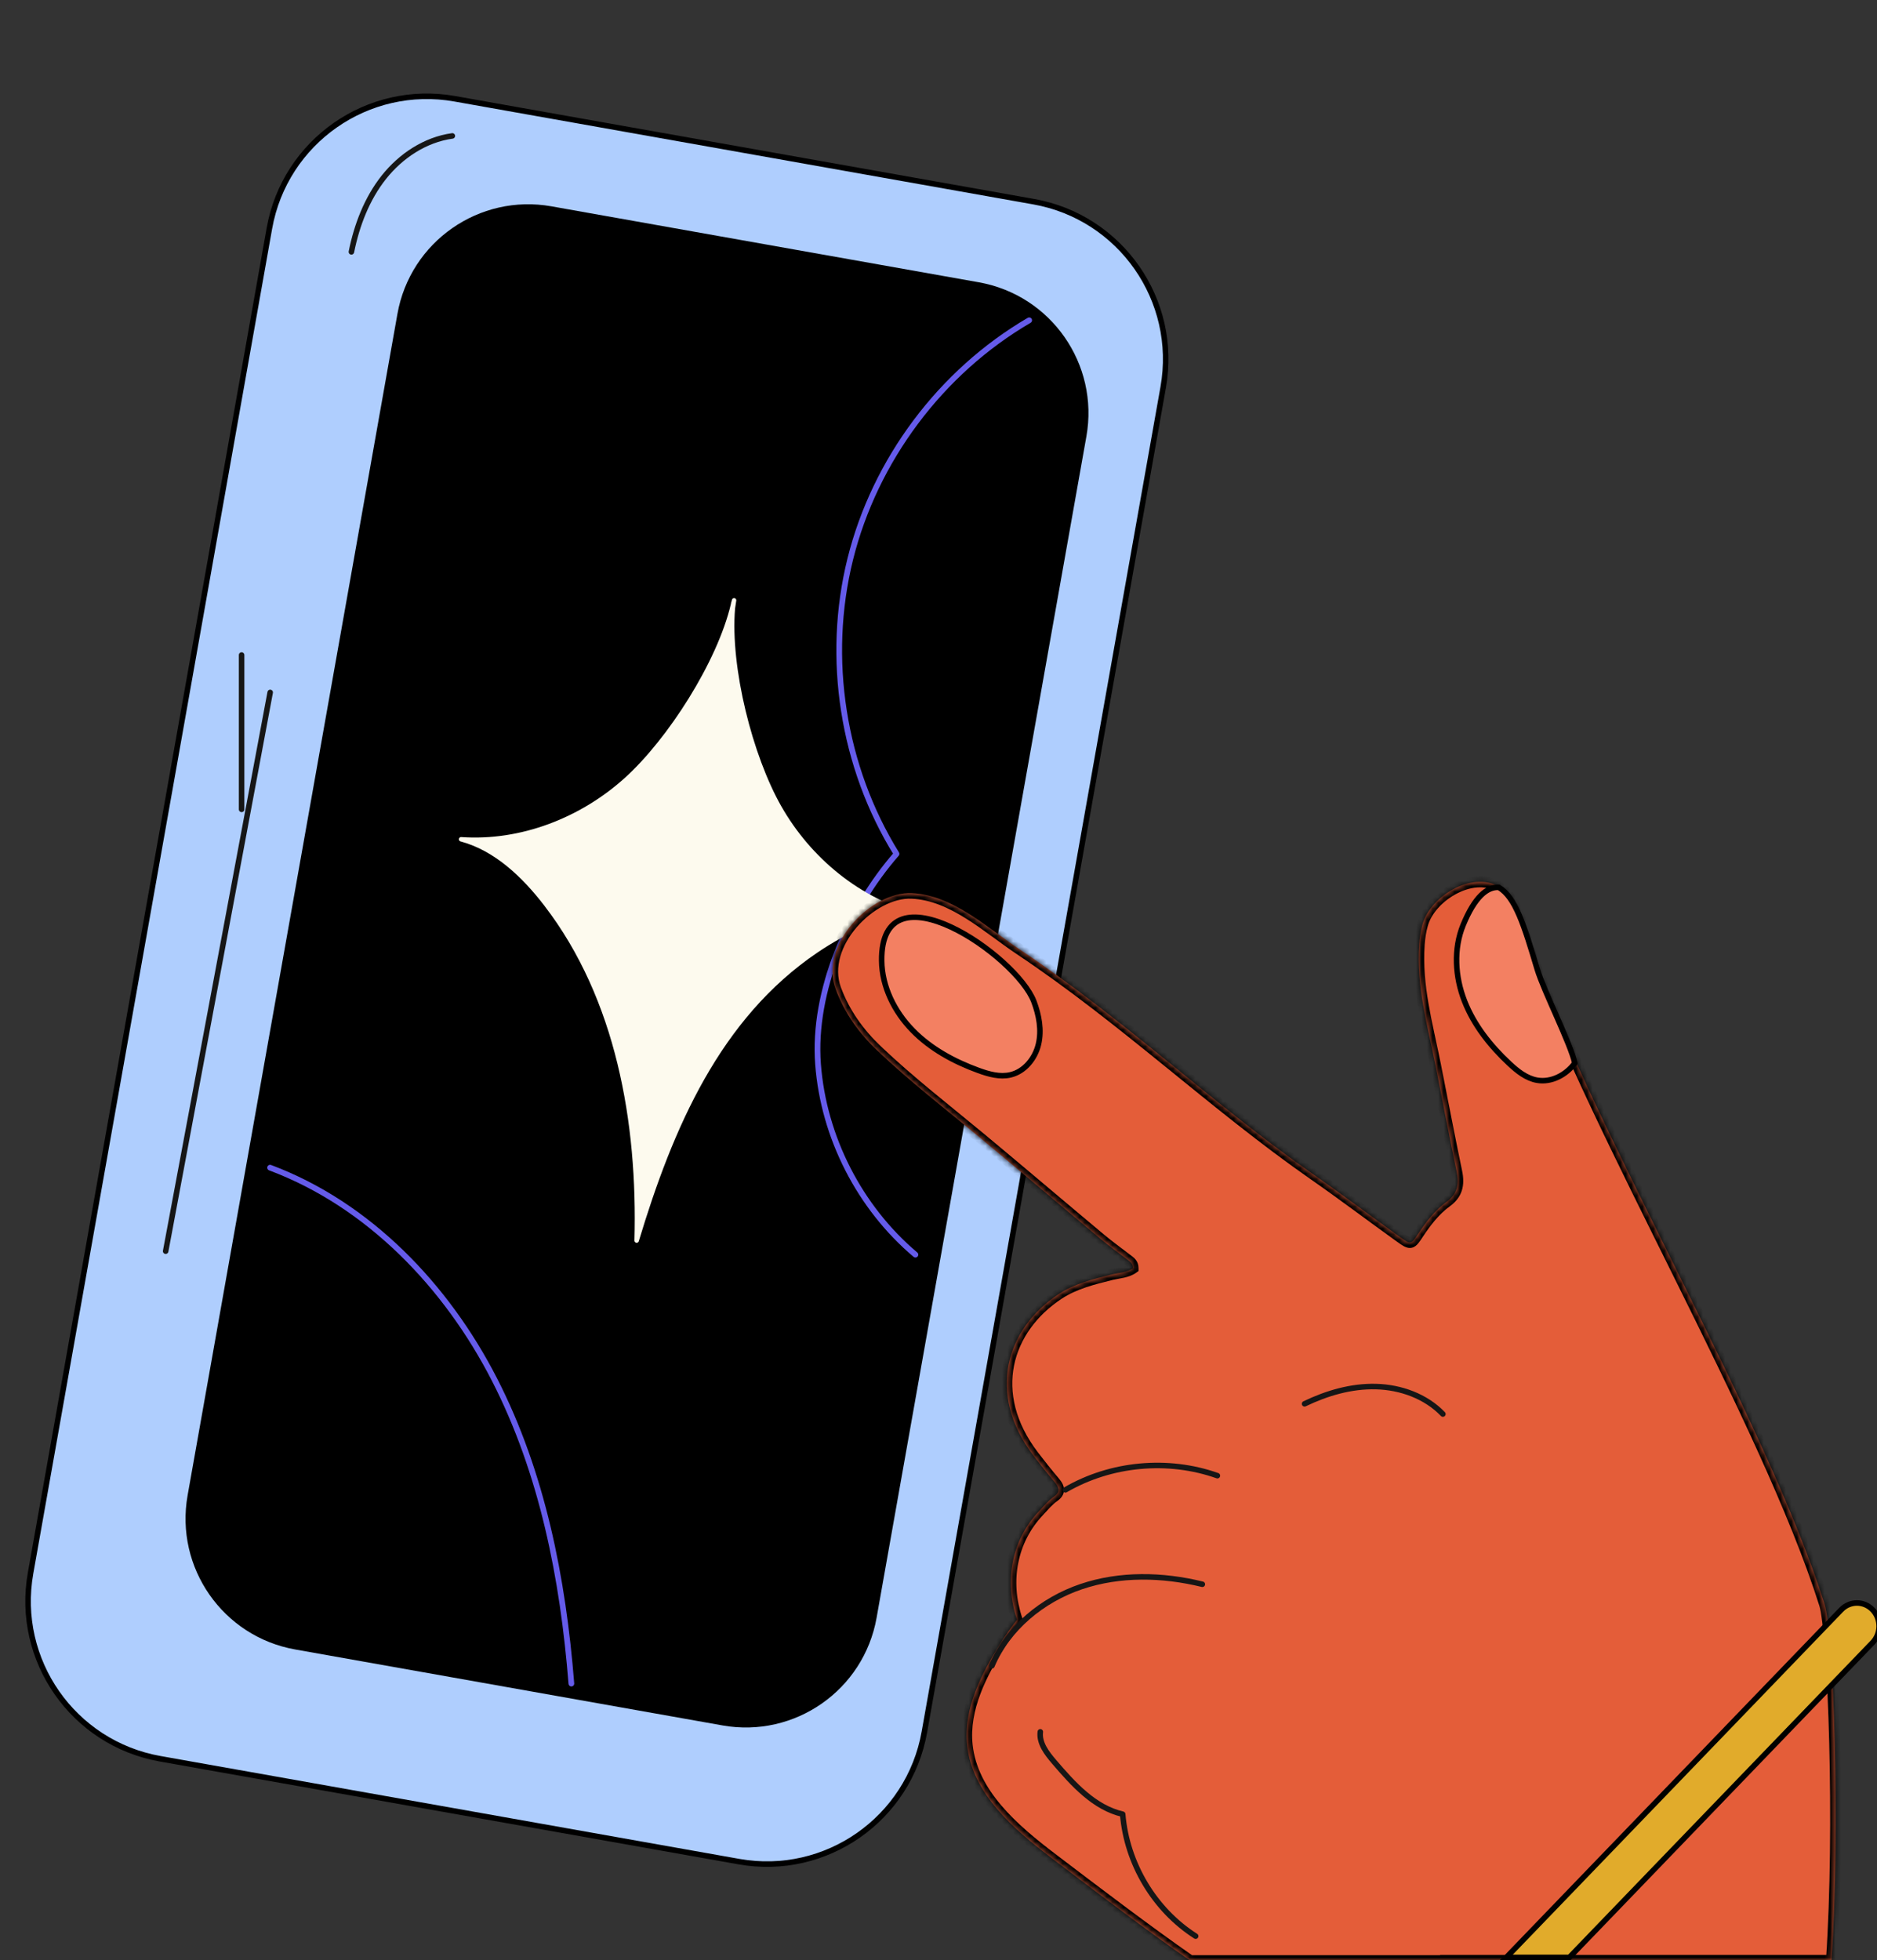 <svg width="340" height="355" viewBox="0 0 340 355" fill="none" xmlns="http://www.w3.org/2000/svg">
<rect x="0" y="0" width="340" height="355" fill="#333333" stroke="none"/>
<g clip-path="url(#clip0_2_3060)">
<path d="M82.403 17.892L187.24 36.522C202.998 39.322 213.503 54.369 210.704 70.13L167.442 313.677C164.641 329.437 149.598 339.943 133.838 337.143L29.001 318.513C13.243 315.712 2.736 300.665 5.536 284.905L48.798 41.358C51.597 25.598 66.642 15.092 82.403 17.892Z" fill="#AFCEFE" stroke="black"/>
<path d="M130.879 312.478L53.469 298.722C40.381 296.396 31.658 283.901 33.983 270.813L71.989 56.855C74.314 43.766 86.808 35.042 99.894 37.368L177.304 51.124C190.39 53.45 199.115 65.945 196.79 79.033L158.784 292.991C156.459 306.078 143.966 314.803 130.879 312.478Z" fill="black"/>
<path d="M48.941 125.399L30.007 226.591" stroke="#161616" stroke-miterlimit="10" stroke-linecap="round" stroke-linejoin="round"/>
<path d="M81.936 24.614C77.027 25.288 72.601 28.23 69.524 32.112C66.448 35.995 64.635 40.76 63.654 45.614" stroke="#161616" stroke-miterlimit="10" stroke-linecap="round" stroke-linejoin="round"/>
<path d="M186.426 58.007C170.447 67.332 158.484 83.297 154.018 101.251C149.554 119.208 152.646 138.917 162.395 154.641C153.683 164.632 147.172 179.517 148.181 192.735C149.19 205.953 155.692 218.668 165.82 227.222" stroke="#655BEA" stroke-width="1.035" stroke-miterlimit="10" stroke-linecap="round" stroke-linejoin="round"/>
<path d="M141.182 146.224C135.951 137.038 131.846 120.975 132.752 110.157L132.97 108.721C132.927 108.925 132.865 109.142 132.817 109.349C132.822 109.305 132.823 109.259 132.828 109.215L132.792 109.451C130.309 120.026 121.3 134.106 113.398 141.222C105.314 148.5 94.371 152.755 83.52 151.996C89.835 153.677 94.945 158.598 98.925 163.781C111.984 180.785 115.906 203.244 115.325 224.676C121.516 204.15 130.079 184.223 147.824 172.193C153.233 168.525 159.629 165.465 166.154 165.854C155.614 163.16 146.565 155.677 141.182 146.224Z" fill="#FDFAEE" stroke="#FDFAEE" stroke-width="0.801" stroke-miterlimit="10" stroke-linecap="round" stroke-linejoin="round"/>
<mask id="path-7-inside-1_2_3060" fill="white">
<path d="M257.68 167.377C259.209 162.033 267.269 157.44 271.99 160.889C275.137 163.187 275.794 168.291 277.166 172.144C288.99 205.353 319.878 256.93 330.506 290.488C332.095 295.51 333.409 331.022 331.754 355.042L263.321 355.042C263.337 355.058 263.354 355.075 263.37 355.091L215.607 355.091C207.699 349.596 198.263 342.406 190.594 336.58C183.586 331.255 176.125 324.837 175.189 316.086C174.48 309.454 177.769 303.087 181.338 297.452C182.22 296.058 183.172 294.649 184.224 293.343C181.849 286.299 183.275 278.91 188.162 273.733C189.056 272.786 189.871 271.763 190.944 271.014C192.029 270.257 191.93 269.453 191.062 268.431C189.742 266.879 188.471 265.28 187.233 263.659C178.589 252.358 182.28 240.599 191.772 234.362C194.658 232.465 198.002 231.646 201.339 230.82C202.674 230.49 204.13 230.463 205.233 229.67C205.233 228.902 204.796 228.571 204.379 228.248C202.692 226.939 200.953 225.701 199.314 224.331C192.1 218.303 184.941 212.203 177.71 206.195C171.383 200.939 164.865 195.917 158.883 190.231C155.58 187.09 152.961 183.442 151.379 179.147C148.401 171.062 157.841 161.418 165.16 161.754C172.624 162.098 178.785 167.998 184.765 171.984C203.702 184.61 220.034 200.259 238.058 212.793C243.304 216.442 248.41 220.311 253.607 224.039C255.561 225.44 255.606 225.394 256.89 223.447C258.338 221.252 259.943 219.173 262.056 217.635C263.926 216.272 264.354 214.565 263.867 212.242C262.522 205.824 261.314 199.387 260.029 192.962C258.502 185.33 256.549 178.618 257.069 171.026C257.155 169.792 257.346 168.548 257.68 167.377Z"/>
</mask>
<path d="M257.68 167.377C259.209 162.033 267.269 157.44 271.99 160.889C275.137 163.187 275.794 168.291 277.166 172.144C288.99 205.353 319.878 256.93 330.506 290.488C332.095 295.51 333.409 331.022 331.754 355.042L263.321 355.042C263.337 355.058 263.354 355.075 263.37 355.091L215.607 355.091C207.699 349.596 198.263 342.406 190.594 336.58C183.586 331.255 176.125 324.837 175.189 316.086C174.48 309.454 177.769 303.087 181.338 297.452C182.22 296.058 183.172 294.649 184.224 293.343C181.849 286.299 183.275 278.91 188.162 273.733C189.056 272.786 189.871 271.763 190.944 271.014C192.029 270.257 191.93 269.453 191.062 268.431C189.742 266.879 188.471 265.28 187.233 263.659C178.589 252.358 182.28 240.599 191.772 234.362C194.658 232.465 198.002 231.646 201.339 230.82C202.674 230.49 204.13 230.463 205.233 229.67C205.233 228.902 204.796 228.571 204.379 228.248C202.692 226.939 200.953 225.701 199.314 224.331C192.1 218.303 184.941 212.203 177.71 206.195C171.383 200.939 164.865 195.917 158.883 190.231C155.58 187.09 152.961 183.442 151.379 179.147C148.401 171.062 157.841 161.418 165.16 161.754C172.624 162.098 178.785 167.998 184.765 171.984C203.702 184.61 220.034 200.259 238.058 212.793C243.304 216.442 248.41 220.311 253.607 224.039C255.561 225.44 255.606 225.394 256.89 223.447C258.338 221.252 259.943 219.173 262.056 217.635C263.926 216.272 264.354 214.565 263.867 212.242C262.522 205.824 261.314 199.387 260.029 192.962C258.502 185.33 256.549 178.618 257.069 171.026C257.155 169.792 257.346 168.548 257.68 167.377Z" fill="#E45D39"/>
<path d="M257.68 167.377L256.719 167.102L256.719 167.102L257.68 167.377ZM271.99 160.889L271.4 161.696L271.4 161.696L271.99 160.889ZM277.166 172.144L276.224 172.48L276.224 172.48L277.166 172.144ZM330.506 290.488L331.459 290.186L331.459 290.186L330.506 290.488ZM331.754 355.042L331.754 356.042L332.688 356.042L332.752 355.11L331.754 355.042ZM263.321 355.042L263.321 354.042L260.842 354.042L262.627 355.762L263.321 355.042ZM263.37 355.091L263.37 356.091L265.85 356.091L264.064 354.371L263.37 355.091ZM215.607 355.091L215.036 355.912L215.293 356.091L215.607 356.091L215.607 355.091ZM190.594 336.58L189.989 337.376L189.989 337.376L190.594 336.58ZM175.189 316.086L174.195 316.192L174.195 316.192L175.189 316.086ZM181.338 297.452L182.182 297.987L182.183 297.987L181.338 297.452ZM184.224 293.343L185.003 293.97L185.347 293.543L185.172 293.023L184.224 293.343ZM188.162 273.733L188.889 274.42L188.889 274.42L188.162 273.733ZM190.944 271.014L190.372 270.194L190.372 270.194L190.944 271.014ZM191.062 268.431L191.825 267.784L191.824 267.783L191.062 268.431ZM187.233 263.659L188.028 263.052L188.028 263.052L187.233 263.659ZM191.772 234.362L192.321 235.198L192.321 235.198L191.772 234.362ZM201.339 230.82L201.579 231.791L201.579 231.791L201.339 230.82ZM205.233 229.67L205.817 230.482L206.233 230.183L206.233 229.67L205.233 229.67ZM204.379 228.248L203.766 229.038L203.766 229.038L204.379 228.248ZM199.314 224.331L199.955 223.564L199.955 223.564L199.314 224.331ZM177.71 206.195L178.349 205.426L178.349 205.426L177.71 206.195ZM158.883 190.231L158.194 190.955L158.194 190.955L158.883 190.231ZM151.379 179.147L152.318 178.801L152.318 178.801L151.379 179.147ZM165.16 161.754L165.206 160.755L165.206 160.755L165.16 161.754ZM184.765 171.984L185.32 171.151L185.32 171.151L184.765 171.984ZM238.058 212.793L238.629 211.972L238.629 211.972L238.058 212.793ZM253.607 224.039L253.024 224.852L253.024 224.852L253.607 224.039ZM256.89 223.447L256.055 222.897L256.055 222.897L256.89 223.447ZM262.056 217.635L262.644 218.443L262.645 218.443L262.056 217.635ZM263.867 212.242L262.888 212.447L262.888 212.447L263.867 212.242ZM260.029 192.962L259.048 193.158L259.048 193.158L260.029 192.962ZM257.069 171.026L256.071 170.957L256.071 170.958L257.069 171.026ZM257.68 167.377L258.642 167.652C259.309 165.319 261.466 163.027 264.082 161.731C266.704 160.433 269.462 160.28 271.4 161.696L271.99 160.889L272.58 160.081C269.797 158.048 266.164 158.468 263.194 159.939C260.218 161.414 257.58 164.09 256.719 167.102L257.68 167.377ZM271.99 160.889L271.4 161.696C272.722 162.662 273.589 164.272 274.301 166.269C274.654 167.257 274.955 168.299 275.26 169.359C275.561 170.408 275.868 171.481 276.224 172.48L277.166 172.144L278.108 171.809C277.777 170.88 277.488 169.87 277.182 168.807C276.879 167.755 276.562 166.654 276.185 165.597C275.439 163.505 274.404 161.414 272.58 160.081L271.99 160.889ZM277.166 172.144L276.224 172.48C282.161 189.154 292.873 210.416 303.388 231.629C313.926 252.889 324.266 274.099 329.552 290.79L330.506 290.488L331.459 290.186C326.117 273.319 315.699 251.961 305.18 230.741C294.638 209.474 283.995 188.343 278.108 171.809L277.166 172.144ZM330.506 290.488L329.552 290.79C329.72 291.32 329.906 292.342 330.091 293.841C330.273 295.317 330.447 297.192 330.607 299.388C330.926 303.779 331.187 309.423 331.347 315.666C331.667 328.156 331.581 343.006 330.756 354.973L331.754 355.042L332.752 355.11C333.582 343.058 333.667 328.141 333.346 315.615C333.186 309.35 332.924 303.673 332.601 299.243C332.44 297.028 332.264 295.117 332.076 293.596C331.891 292.098 331.688 290.911 331.459 290.186L330.506 290.488ZM331.754 355.042L331.754 354.042L263.321 354.042L263.321 355.042L263.321 356.042L331.754 356.042L331.754 355.042ZM263.321 355.042L262.627 355.762C262.629 355.765 262.633 355.768 262.642 355.777C262.65 355.785 262.663 355.798 262.677 355.811L263.37 355.091L264.064 354.371C264.061 354.368 264.058 354.364 264.049 354.355C264.041 354.348 264.028 354.335 264.015 354.322L263.321 355.042ZM263.37 355.091L263.37 354.091L215.607 354.091L215.607 355.091L215.607 356.091L263.37 356.091L263.37 355.091ZM215.607 355.091L216.177 354.27C208.291 348.789 198.874 341.614 191.199 335.784L190.594 336.58L189.989 337.376C197.652 343.198 207.107 350.402 215.036 355.912L215.607 355.091ZM190.594 336.58L191.199 335.784C187.703 333.128 184.16 330.246 181.377 326.97C178.599 323.7 176.623 320.091 176.183 315.98L175.189 316.086L174.195 316.192C174.691 320.832 176.914 324.807 179.853 328.265C182.786 331.717 186.477 334.708 189.989 337.376L190.594 336.58ZM175.189 316.086L176.183 315.98C175.515 309.722 178.616 303.618 182.182 297.987L181.338 297.452L180.493 296.917C176.921 302.556 173.446 309.186 174.195 316.192L175.189 316.086ZM181.338 297.452L182.183 297.987C183.055 296.608 183.984 295.235 185.003 293.97L184.224 293.343L183.446 292.715C182.359 294.064 181.385 295.508 180.493 296.917L181.338 297.452ZM184.224 293.343L185.172 293.023C182.904 286.3 184.276 279.306 188.889 274.42L188.162 273.733L187.435 273.047C182.273 278.514 180.793 286.298 183.277 293.662L184.224 293.343ZM188.162 273.733L188.889 274.42C189.861 273.389 190.555 272.505 191.516 271.834L190.944 271.014L190.372 270.194C189.186 271.021 188.251 272.182 187.435 273.047L188.162 273.733ZM190.944 271.014L191.516 271.834C192.195 271.36 192.73 270.707 192.735 269.827C192.74 269.032 192.296 268.339 191.825 267.784L191.062 268.431L190.3 269.078C190.696 269.544 190.736 269.765 190.735 269.816C190.735 269.821 190.738 269.838 190.706 269.886C190.667 269.946 190.574 270.053 190.372 270.194L190.944 271.014ZM191.062 268.431L191.824 267.783C190.518 266.248 189.259 264.663 188.028 263.052L187.233 263.659L186.439 264.266C187.684 265.896 188.966 267.51 190.301 269.079L191.062 268.431ZM187.233 263.659L188.028 263.052C183.857 257.599 182.717 252.122 183.682 247.308C184.65 242.477 187.763 238.193 192.321 235.198L191.772 234.362L191.223 233.527C186.289 236.768 182.81 241.482 181.721 246.915C180.629 252.365 181.965 258.418 186.439 264.267L187.233 263.659ZM191.772 234.362L192.321 235.198C195.04 233.411 198.21 232.624 201.579 231.791L201.339 230.82L201.099 229.85C197.793 230.667 194.277 231.52 191.222 233.527L191.772 234.362ZM201.339 230.82L201.579 231.791C201.879 231.717 202.192 231.658 202.533 231.597C202.864 231.537 203.23 231.474 203.588 231.395C204.306 231.237 205.102 230.996 205.817 230.482L205.233 229.67L204.649 228.858C204.261 229.137 203.778 229.306 203.158 229.442C202.848 229.51 202.53 229.565 202.179 229.628C201.837 229.69 201.467 229.759 201.099 229.85L201.339 230.82ZM205.233 229.67L206.233 229.67C206.233 229.071 206.054 228.589 205.767 228.199C205.509 227.848 205.178 227.602 204.992 227.458L204.379 228.248L203.766 229.038C203.997 229.217 204.093 229.298 204.157 229.385C204.192 229.433 204.233 229.501 204.233 229.67L205.233 229.67ZM204.379 228.248L204.992 227.458C203.258 226.113 201.579 224.921 199.955 223.564L199.314 224.331L198.672 225.098C200.327 226.481 202.126 227.766 203.766 229.038L204.379 228.248ZM199.314 224.331L199.955 223.564C192.757 217.549 185.576 211.43 178.349 205.426L177.71 206.195L177.071 206.965C184.307 212.975 191.443 219.057 198.672 225.098L199.314 224.331ZM177.71 206.195L178.349 205.426C171.984 200.139 165.522 195.161 159.572 189.506L158.883 190.231L158.194 190.955C164.208 196.672 170.781 201.739 177.071 206.965L177.71 206.195ZM158.883 190.231L159.572 189.506C156.359 186.45 153.838 182.927 152.318 178.801L151.379 179.147L150.441 179.492C152.085 183.956 154.801 187.729 158.194 190.955L158.883 190.231ZM151.379 179.147L152.318 178.801C151.003 175.231 152.392 171.175 155.167 167.944C157.949 164.705 161.867 162.604 165.114 162.753L165.16 161.754L165.206 160.755C161.134 160.568 156.672 163.121 153.65 166.641C150.619 170.17 148.778 174.978 150.441 179.492L151.379 179.147ZM165.16 161.754L165.114 162.753C168.595 162.913 171.828 164.372 174.989 166.351C176.567 167.338 178.106 168.442 179.64 169.56C181.165 170.672 182.693 171.804 184.211 172.816L184.765 171.984L185.32 171.151C183.847 170.17 182.363 169.07 180.818 167.944C179.282 166.824 177.693 165.684 176.05 164.655C172.769 162.602 169.189 160.939 165.206 160.755L165.16 161.754ZM184.765 171.984L184.211 172.816C193.635 179.099 202.42 186.141 211.124 193.199C219.818 200.249 228.438 207.321 237.487 213.614L238.058 212.793L238.629 211.972C229.654 205.73 221.097 198.711 212.384 191.646C203.682 184.59 194.832 177.494 185.32 171.151L184.765 171.984ZM238.058 212.793L237.487 213.614C242.732 217.262 247.792 221.099 253.024 224.852L253.607 224.039L254.19 223.226C249.028 219.524 243.876 215.622 238.629 211.972L238.058 212.793ZM253.607 224.039L253.024 224.852C253.498 225.191 253.922 225.492 254.287 225.69C254.645 225.884 255.132 226.087 255.688 225.981C256.243 225.874 256.619 225.507 256.876 225.201C257.137 224.89 257.417 224.465 257.725 223.998L256.89 223.447L256.055 222.897C255.721 223.403 255.514 223.713 255.345 223.915C255.171 224.121 255.173 224.043 255.312 224.016C255.451 223.99 255.481 224.062 255.241 223.932C255.008 223.806 254.693 223.587 254.189 223.226L253.607 224.039ZM256.89 223.447L257.725 223.998C259.152 221.833 260.678 219.875 262.644 218.443L262.056 217.635L261.467 216.826C259.208 218.471 257.524 220.67 256.055 222.897L256.89 223.447ZM262.056 217.635L262.645 218.443C263.72 217.66 264.444 216.726 264.799 215.599C265.148 214.491 265.109 213.296 264.845 212.037L263.867 212.242L262.888 212.447C263.111 213.511 263.102 214.331 262.892 214.998C262.687 215.646 262.262 216.247 261.467 216.826L262.056 217.635ZM263.867 212.242L264.845 212.037C263.501 205.623 262.299 199.209 261.009 192.766L260.029 192.962L259.048 193.158C260.33 199.566 261.542 206.026 262.888 212.447L263.867 212.242ZM260.029 192.962L261.009 192.766C259.462 185.028 257.559 178.512 258.067 171.095L257.069 171.026L256.071 170.958C255.54 178.723 257.543 185.633 259.048 193.158L260.029 192.962ZM257.069 171.026L258.067 171.096C258.149 169.915 258.331 168.742 258.642 167.651L257.68 167.377L256.719 167.102C256.361 168.354 256.161 169.669 256.071 170.957L257.069 171.026Z" fill="black" mask="url(#path-7-inside-1_2_3060)"/>
<path d="M159.706 173.993C159.759 178.711 162.025 183.235 165.312 186.598C168.599 189.964 172.839 192.258 177.25 193.862C179.108 194.537 181.116 195.106 183.042 194.655C185.595 194.057 187.493 191.7 188.105 189.136C188.716 186.575 188.211 183.86 187.283 181.396C184.152 173.078 159.505 156.128 159.706 173.993Z" fill="#F38062" stroke="black" stroke-miterlimit="10" stroke-linecap="round" stroke-linejoin="round"/>
<path d="M265.048 167.492C263.251 171.856 263.567 176.905 265.277 181.286C266.986 185.67 269.991 189.438 273.424 192.64C274.87 193.988 276.496 195.296 278.445 195.634C281.028 196.083 283.697 194.656 285.262 192.535C284.5 189 279.642 179.5 278.445 175.5C276.049 167.492 274.5 162.5 271.5 160.709C269.392 160.569 267.139 162.413 265.048 167.492Z" fill="#F38062" stroke="black" stroke-miterlimit="10" stroke-linecap="round" stroke-linejoin="round"/>
<path d="M188.442 313.639C188.19 315.691 189.621 317.527 190.966 319.096C194.409 323.114 198.209 327.358 203.364 328.556C204.088 337.428 209.076 345.853 216.581 350.639" stroke="#161616" stroke-miterlimit="10" stroke-linecap="round" stroke-linejoin="round"/>
<path d="M179.678 301.676C182.563 294.841 188.813 289.726 195.838 287.347C202.865 284.968 210.586 285.148 217.791 286.913" stroke="#161616" stroke-miterlimit="10" stroke-linecap="round" stroke-linejoin="round"/>
<path d="M192.985 269.816C201.208 265.032 211.552 264.067 220.518 267.248" stroke="#161616" stroke-miterlimit="10" stroke-linecap="round" stroke-linejoin="round"/>
<path d="M261.365 256.089C258.263 252.858 253.727 251.226 249.25 251.11C244.772 250.995 240.347 252.292 236.31 254.234" stroke="#161616" stroke-miterlimit="10" stroke-linecap="round" stroke-linejoin="round"/>
<path d="M333.522 291.527C335.092 289.897 337.633 289.897 339.203 291.527C340.784 293.168 340.784 295.836 339.203 297.476L284.266 354.494L272.85 354.494L333.522 291.527Z" fill="#E1AB2B" stroke="black"/>
<path d="M48.923 211.466C66.773 218.148 80.865 232.866 89.562 249.825C98.258 266.787 101.986 285.896 103.497 304.898" stroke="#655BEA" stroke-width="1.035" stroke-miterlimit="10" stroke-linecap="round" stroke-linejoin="round"/>
<path d="M43.763 118.629C43.763 118.629 43.763 147.707 43.763 146.559" stroke="#161616" stroke-miterlimit="10" stroke-linecap="round" stroke-linejoin="round"/>
</g>
<defs>
<clipPath id="clip0_2_3060">
<rect width="340" height="355" fill="white"/>
</clipPath>
</defs>
</svg>
